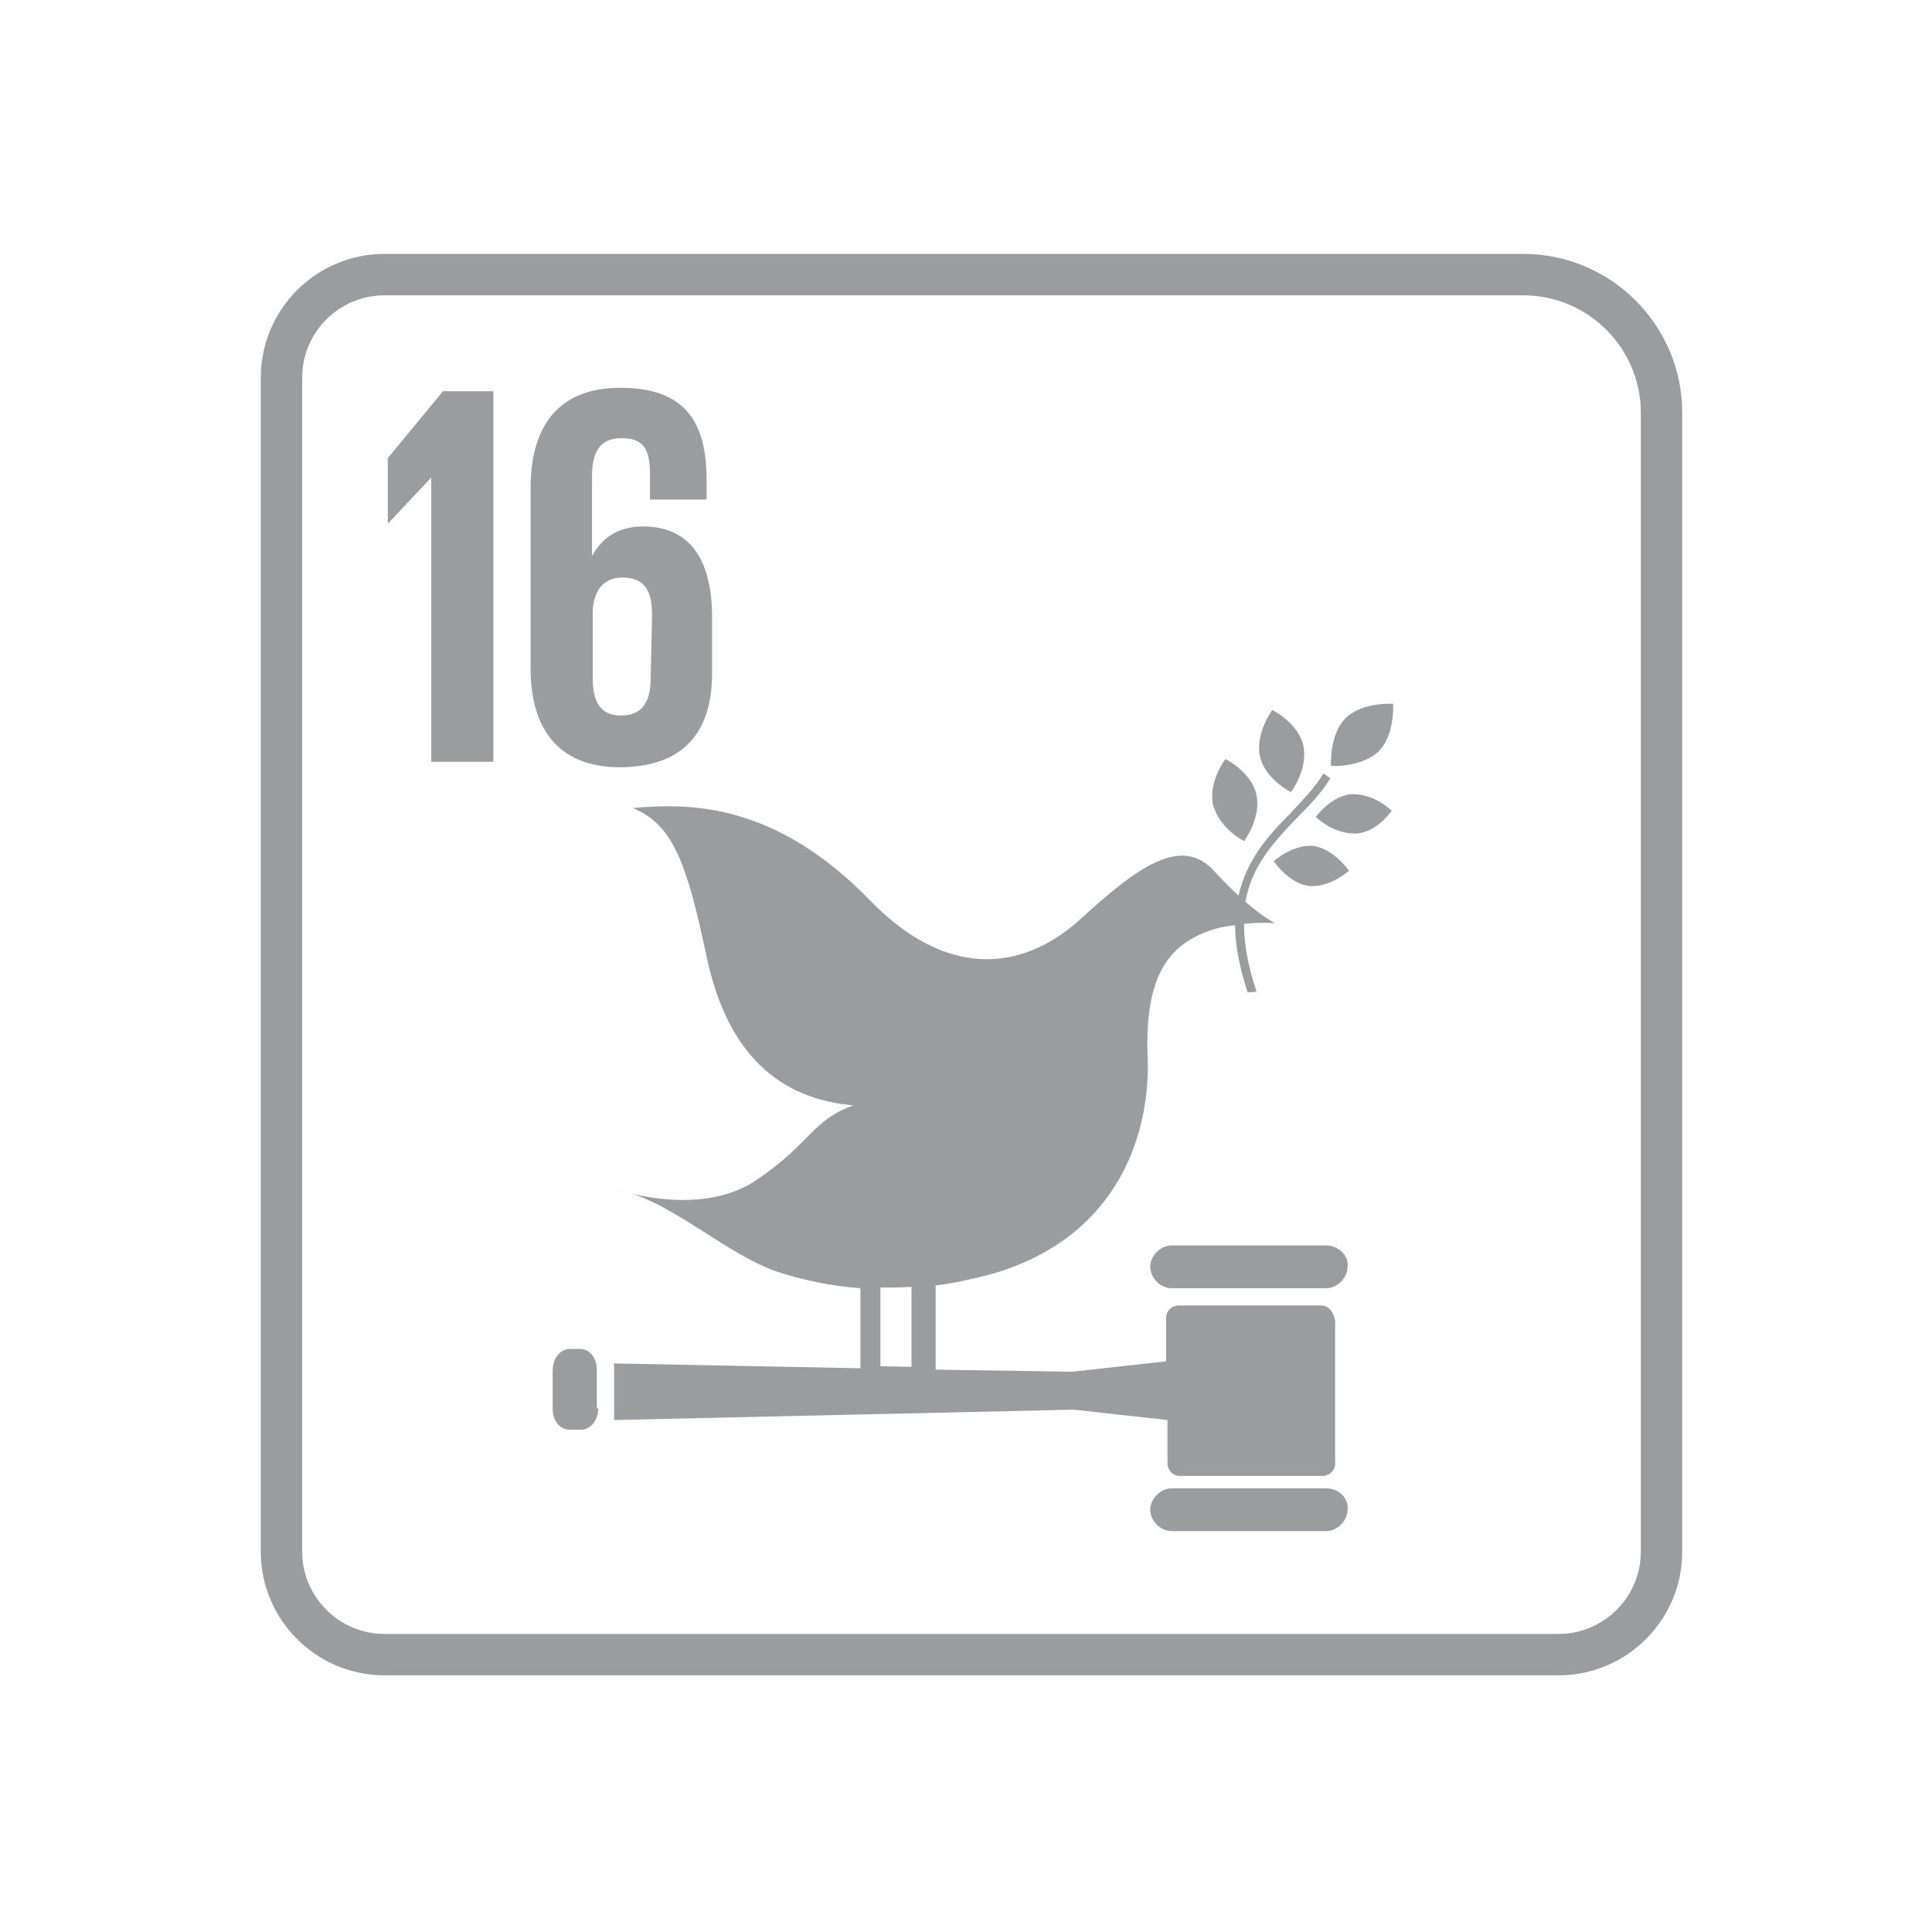 <?xml version="1.0" encoding="utf-8"?>
<!-- Generator: Adobe Illustrator 24.3.2, SVG Export Plug-In . SVG Version: 6.00 Build 0)  -->
<svg version="1.1" xmlns="http://www.w3.org/2000/svg" xmlns:xlink="http://www.w3.org/1999/xlink" x="0px" y="0px"
	 viewBox="0 0 280 280" style="enable-background:new 0 0 280 280;" xml:space="preserve">
<style type="text/css">
	.st0{fill:none;}
	.st1{fill:#9B9C9E;}
	.st2{display:none;}
	.st3{display:inline;fill:none;stroke:url(#SVGID_1_);stroke-width:6;stroke-miterlimit:10;}
	.st4{display:inline;fill:#9B9C9E;}
	.st5{display:inline;}
	.st6{fill:none;stroke:url(#SVGID_2_);stroke-width:6;stroke-miterlimit:10;}
	.st7{display:inline;fill:none;stroke:url(#SVGID_3_);stroke-width:6;stroke-miterlimit:10;}
	.st8{display:inline;fill:none;stroke:url(#SVGID_4_);stroke-width:6;stroke-miterlimit:10;}
	.st9{display:inline;fill:none;stroke:url(#SVGID_5_);stroke-width:6;stroke-miterlimit:10;}
	.st10{display:inline;fill:none;stroke:#9B9C9E;stroke-width:6;stroke-miterlimit:10;}
	.st11{fill:none;stroke:#9B9C9E;stroke-width:6;stroke-miterlimit:10;}
</style>
<pattern  x="-1.7" y="281.7" width="200" height="200" patternUnits="userSpaceOnUse" id="Unnamed_Pattern_10" viewBox="0 -200 200 200" style="overflow:visible;">
	<g>
		<rect y="-200" class="st0" width="200" height="200"/>
		<path class="st1" d="M0-185.1v170.2C0-6.7,6.7,0,14.9,0h170.2c8.2,0,14.9-6.7,14.9-14.9v-170.2c0-8.2-6.7-14.9-14.9-14.9H14.9
			C6.7-200,0-193.3,0-185.1z"/>
	</g>
</pattern>
<pattern  x="-1.7" y="281.7" width="200" height="200" patternUnits="userSpaceOnUse" id="Unnamed_Pattern_3" viewBox="0 -200 200 200" style="overflow:visible;">
	<g>
		<rect y="-200" class="st0" width="200" height="200"/>
		<path class="st1" d="M0-185.1v170.2C0-6.7,6.7,0,14.9,0h170.2c8.2,0,14.9-6.7,14.9-14.9v-170.2c0-8.2-6.7-14.9-14.9-14.9H14.9
			C6.7-200,0-193.3,0-185.1z"/>
	</g>
</pattern>
<pattern  x="-1.7" y="281.7" width="200" height="200" patternUnits="userSpaceOnUse" id="Unnamed_Pattern_4" viewBox="0 -200 200 200" style="overflow:visible;">
	<g>
		<rect y="-200" class="st0" width="200" height="200"/>
		<path class="st1" d="M0-185.1v170.2C0-6.7,6.7,0,14.9,0h170.2c8.2,0,14.9-6.7,14.9-14.9v-170.2c0-8.2-6.7-14.9-14.9-14.9H14.9
			C6.7-200,0-193.3,0-185.1z"/>
	</g>
</pattern>
<pattern  x="-1.7" y="281.7" width="200" height="200" patternUnits="userSpaceOnUse" id="Unnamed_Pattern_8" viewBox="0 -200 200 200" style="overflow:visible;">
	<g>
		<rect y="-200" class="st0" width="200" height="200"/>
		<path class="st1" d="M0-185.1v170.2C0-6.7,6.7,0,14.9,0h170.2c8.2,0,14.9-6.7,14.9-14.9v-170.2c0-8.2-6.7-14.9-14.9-14.9H14.9
			C6.7-200,0-193.3,0-185.1z"/>
	</g>
</pattern>
<pattern  x="-1.7" y="281.7" width="200" height="200" patternUnits="userSpaceOnUse" id="Unnamed_Pattern_9" viewBox="0 -200 200 200" style="overflow:visible;">
	<g>
		<rect y="-200" class="st0" width="200" height="200"/>
		<path class="st1" d="M0-185.1v170.2C0-6.7,6.7,0,14.9,0h170.2c8.2,0,14.9-6.7,14.9-14.9v-170.2c0-8.2-6.7-14.9-14.9-14.9H14.9
			C6.7-200,0-193.3,0-185.1z"/>
	</g>
</pattern>
<g id="frame">
	<g id="guides_bg">
		<rect class="st0" width="280" height="280"/>
		<rect class="st0" width="280" height="280"/>
	</g>
</g>
<g id="gsg3" class="st2">
	<pattern  id="SVGID_1_" xlink:href="#Unnamed_Pattern_10" patternTransform="matrix(1 0 0 1 -200.164 -0.164)">
	</pattern>
	<path class="st3" d="M55,40.1h170.2c8.2,0,14.9,6.7,14.9,14.9v170.2c0,8.2-6.7,14.9-14.9,14.9H55c-8.2,0-14.9-6.7-14.9-14.9V55
		C40.1,46.8,46.8,40.1,55,40.1z"/>
	<path class="st4" d="M71.6,111.5c9.1,0,13.1-4.8,13.1-12.3v-8c0-4.9-2.1-8.1-6.7-9.1c3.6-1.2,6.1-4.1,6.1-8.8v-4.7
		c0-7.6-3.6-12.3-11.9-12.3C63,56.5,59.8,62,59.8,70v4.8H68v-5.5C68,66,69,64,71.9,64c2.9,0,3.9,1.9,3.9,4.8v5.9
		c0,2.8-1.9,4.3-4.8,4.3h-3.5v6.9h3.9c3.2,0,4.5,1.5,4.5,4.3V99c0,2.8-1.3,4.8-4,4.8c-3.2,0-4.1-2-4.1-5.3v-7.6h-8.3v7.1
		C59.1,106.2,62.4,111.5,71.6,111.5"/>
	<path class="st4" d="M222.2,155.2c0-6.9-4.4-12.5-11.1-12.5c-3.3,0-7.5,3.7-9.5,5.9c-2.1-2.3-5.9-5.9-9.3-5.9
		c-6.7,0-11.4,5.6-11.4,12.5c0,3.5,1.3,6.5,3.5,8.8l17.1,17.1l17.1-17.1C220.7,161.8,222.2,158.8,222.2,155.2z"/>
	<path class="st4" d="M149.2,209.3c-1.5-0.1-2.6-1.1-2.7-2.3l-8.7-50.8l-13.2,24.5c-0.6,1.1-1.8,1.7-3.1,1.3
		c-1.2-0.1-2.1-1.2-2.3-2.4l-5.6-39.3l-10.2,23c-0.5,1.1-1.5,1.7-2.6,1.7H61c-1.5,0-2.9-1.2-2.9-2.9c0-1.5,1.2-2.9,2.9-2.9h38
		l13.6-30.2c0.5-1.2,1.7-1.8,2.9-1.7c1.2,0.1,2.3,1.2,2.4,2.4l5.7,40.5l13.1-24.2c0.6-1.1,1.7-1.7,2.9-1.3c1.2,0.1,2.1,1.1,2.3,2.3
		l8.1,47l29.4-97.6c0.2-1.1,1.3-2,2.4-2c1.2-0.1,2.3,0.6,2.7,1.5l15.5,32c0.6,1.3,0.1,3.1-1.3,3.8c-1.3,0.6-3.1,0.1-3.8-1.3
		l-12.4-25.6L152,206.9C151.5,208.6,150.4,209.3,149.2,209.3L149.2,209.3z"/>
</g>
<g id="gsg7" class="st2">
	<g class="st5">
		<pattern  id="SVGID_2_" xlink:href="#Unnamed_Pattern_9" patternTransform="matrix(1 0 0 1 -200.117 -0.185)">
		</pattern>
		<path class="st6" d="M60.2,40.1h160c11,0,20,9,20,20v160c0,11-9,20-20,20h-160c-11,0-20-9-20-20v-160
			C40.2,49.1,49.2,40.1,60.2,40.1z"/>
		<path class="st1" d="M60.7,64.3H75l-12.5,47.6h9.2l12.2-46.5v-8.5H60.7V64.3z"/>
		<path class="st1" d="M140.4,217.1c1.8,0,3.1-1.4,3.1-2.8v-16.3c0-1.4-1.4-2.8-3.1-2.8c-1.8,0-3.1,1.5-3.1,2.8v16.3
			C137.3,215.6,138.7,217.1,140.4,217.1"/>
		<path class="st1" d="M140,115c-20.7,0-37.4,16.8-37.4,37.4s16.8,37.4,37.4,37.4s37.4-16.8,37.4-37.4
			C177.5,131.6,160.8,115,140,115 M137.3,129.7c0-1.3,1.3-2.6,2.8-2.6s2.7,1.4,2.7,2.6v12.9c0,1.3-1.3,2.6-2.7,2.6
			c-1.5,0-2.8-1.4-2.8-2.6V129.7z M140,171.4c-10.8,0-19.5-8.7-19.5-19.5c0-8.7,5.7-16.2,13.7-18.5v7.3c-4.1,2-7,6.4-7,11.2
			c0,7,5.7,12.6,12.6,12.6c7,0,12.6-5.7,12.6-12.6c0-5-2.8-9.2-7-11.4v-7.3c7.9,2.4,13.7,9.8,13.7,18.5
			C159.5,162.7,150.9,171.4,140,171.4"/>
		<path class="st1" d="M97.3,151.9c0-1.8-1.4-3.1-2.8-3.1H77.9c-1.4,0-2.8,1.4-2.8,3.1c0,1.8,1.5,3.1,2.8,3.1h16.3
			C95.6,155.1,97.3,153.7,97.3,151.9"/>
		<path class="st1" d="M205.2,151.9c0-1.8-1.4-3.1-2.8-3.1h-16.3c-1.4,0-2.8,1.4-2.8,3.1c0,1.8,1.5,3.1,2.8,3.1h16.3
			C203.7,155.1,205.2,153.7,205.2,151.9"/>
		<path class="st1" d="M140,109.2c1.8,0,3.1-1.4,3.1-2.8V89.9c0-1.4-1.4-2.8-3.1-2.8c-1.8,0-3.1,1.5-3.1,2.8v16.2
			C137.1,107.5,138.5,109.2,140,109.2"/>
		<path class="st1" d="M102.8,130.7c0.8-1.4,0.1-3.4-0.9-4.1l-14.3-8c-1.3-0.6-3.2-0.3-4,1.3c-0.8,1.4-0.1,3.4,0.9,4.1l14.3,8
			C100,132.6,102,132.1,102.8,130.7"/>
		<path class="st1" d="M196.7,184.3c0.8-1.4,0.1-3.4-0.9-4.1l-14.3-8c-1.3-0.6-3.2-0.3-4,1.3c-0.8,1.4-0.1,3.4,0.9,4.1l14.3,8
			C193.9,186.2,195.8,185.8,196.7,184.3"/>
		<path class="st1" d="M161.5,114.6c1.4,0.8,3.3,0.1,4.1-0.9l8-14.3c0.6-1.3,0.3-3.2-1.3-4c-1.4-0.8-3.4-0.1-4.1,0.9l-8,14.3
			C159.5,112,160.1,113.9,161.5,114.6"/>
		<path class="st1" d="M107.7,208.5c1.4,0.8,3.3,0.1,4.1-0.9l8-14.3c0.6-1.3,0.3-3.2-1.3-4c-1.4-0.8-3.4-0.1-4.1,0.9l-8,14.3
			C105.8,205.7,106.3,207.5,107.7,208.5"/>
		<path class="st1" d="M118.7,114.8c1.4-0.8,1.9-2.8,1.3-4l-8-14.3c-0.6-1.3-2.7-1.9-4.1-0.9c-1.4,0.8-1.9,2.8-1.3,4.1l8,14.3
			C115.3,115,117.2,115.7,118.7,114.8"/>
		<path class="st1" d="M172.6,208.4c1.4-0.8,1.9-2.8,1.3-4l-8-14.3c-0.6-1.3-2.7-1.9-4.1-0.9c-1.4,0.8-1.9,2.8-1.3,4.1l8,14.3
			C169.1,208.7,171.2,209.3,172.6,208.4"/>
		<path class="st1" d="M177.3,130.5c0.8,1.4,2.8,1.9,4,1.3l14.3-8c1.3-0.6,1.9-2.7,0.9-4.1c-0.8-1.4-2.8-1.9-4.1-1.3l-14.3,8
			C177.1,127.1,176.5,129.1,177.3,130.5"/>
		<path class="st1" d="M83.8,184.4c0.8,1.4,2.8,1.9,4,1.3l14.3-8c1.3-0.6,1.9-2.7,0.9-4.1c-0.8-1.4-2.8-1.9-4.1-1.3l-14.3,8
			C83.5,181,82.9,183,83.8,184.4"/>
	</g>
</g>
<g id="gsg8" class="st2">
	<pattern  id="SVGID_3_" xlink:href="#Unnamed_Pattern_8" patternTransform="matrix(1 0 0 1 -1.675 -0.143)">
	</pattern>
	<path class="st7" d="M58.6,40.1h160c11,0,20,9,20,20v160c0,11-9,20-20,20h-160c-11,0-20-9-20-20v-160
		C38.6,49.1,47.6,40.1,58.6,40.1z"/>
	<path class="st4" d="M84.2,97.7v-6c0-5.2-1.9-8.9-6-10.8c3.6-1.9,5.3-4.9,5.3-9.3v-2.1c0-8.4-4.3-12.9-12.8-12.9
		c-8.3,0-12.5,4.5-12.5,12.9v2.1c0,4.3,1.6,7.6,5.2,9.3c-4.1,1.9-6,5.6-6,10.8v5.9c0,8.1,3.9,13.9,13.5,13.9
		C80.2,111.7,84.2,105.8,84.2,97.7 M66.6,68.8c0-3.3,1.2-5.2,4-5.2c2.9,0,4.1,1.9,4.1,5.2v3.6c0,3.3-1.2,5.2-4.1,5.2
		c-2.9,0-4-2-4-5.2V68.8z M75.1,98.7c0,3.3-1.2,5.6-4.5,5.6c-3.2,0-4.3-2.3-4.3-5.6v-8.8c0-3.3,1.2-5.5,4.3-5.5
		c3.3,0,4.5,2.3,4.5,5.5V98.7z"/>
	<path class="st4" d="M188,116.9L162,141.7c-0.9,0.9-1.4,1.8-1.4,3.7v69.3c0,0.8,0.6,1.4,1.4,1.4h26.8c0.8,0,1.4-0.6,1.4-1.4v-97.1
		C190.5,116.6,189.8,115.2,188,116.9"/>
	<path class="st4" d="M113.3,149.1l-26.1,24.8c-0.9,0.9-1.4,1.8-1.4,3.7v37.1c0,0.8,0.6,1.4,1.4,1.4H114c0.8,0,1.4-0.6,1.4-1.4
		v-64.8C115.7,148.9,115.1,147.5,113.3,149.1"/>
	<path class="st4" d="M200.1,87c0-0.1,0-0.5-0.1-0.6c-0.1-0.1-0.3-0.1-0.5-0.1h-0.1h-0.1l-19.8,4.5h-0.3c-0.1,0-0.3,0.1-0.3,0.1
		c-0.3,0.3-0.3,0.8,0,1.2l0.1,0.1l4.6,4.6l-45.1,45.1L117.6,121c-0.1-0.1-0.6-0.1-0.8,0l-5.8,5.8l-33.4,33.4c-0.1,0.1-0.1,0.6,0,0.8
		l5.8,5.8c0.1,0.1,0.6,0.1,0.8,0l33.1-32.9l15.1,15.1l5.8,5.8c0.1,0.1,0.6,0.1,0.8,0l51.1-51.1l4.7,4.7c0.3,0.3,0.8,0.3,1.2,0
		c0.1-0.1,0.1-0.3,0.1-0.5l4.5-20.3L200.1,87z"/>
	<path class="st4" d="M151,153.5l-12.5,12.7c-0.3,0.1-0.6,0.1-0.8,0l-11.4-11.6c-2-2-2.6-0.3-2.6,0.5v59.8c0,0.8,0.6,1.4,1.4,1.4
		H152c0.8,0,1.4-0.6,1.4-1.4v-60.7C153.3,153.1,152.6,151.5,151,153.5"/>
</g>
<g id="gsg9" class="st2">
	<pattern  id="SVGID_4_" xlink:href="#Unnamed_Pattern_4" patternTransform="matrix(1 0 0 1 159.958 -58.13)">
	</pattern>
	<path class="st8" d="M59.1,39.7h160c11,0,20,9,20,20v160c0,11-9,20-20,20h-160c-11,0-20-9-20-20v-160
		C39.1,48.7,48.1,39.7,59.1,39.7z"/>
	<path class="st4" d="M82.4,70.1c0-8.3-3.6-14.4-13.1-14.4c-9.6,0-13.2,5.3-13.2,13.6v8c0,8.8,3.5,13.2,10,13.2
		c3.9,0,6.1-1.9,7.5-4.3v11.6c0,3.3-1.3,5.5-4.5,5.5c-3.3,0-4.5-1.9-4.5-5.3v-3.6h-8.4v2.8c0,8,2.8,13.5,12.9,13.5
		c9.5,0,13.2-6.1,13.2-14.6L82.4,70.1z M73.4,78.5c-0.1,2.9-1.5,4.9-4.3,4.9c-3.2,0-4.3-1.9-4.3-5.5v-9.3c0-3.5,1.3-5.5,4.3-5.5
		s4.1,2,4.1,5.5v9.7h0.1V78.5z"/>
	<path class="st4" d="M197.7,163.4l-27.8-16.1v-32.1c0-0.7-0.2-1.3-1.1-1.6L140,96.9c-0.6-0.2-1.3-0.2-1.9,0l-28.8,16.6
		c-0.6,0.2-1.1,1.1-1.1,1.6v32.2l-27.8,15.9c-0.6,0.2-1.1,1.1-1.1,1.6v33.2c0,0.7,0.2,1.3,1.1,1.6l28.8,16.6
		c0.2,0.1,0.6,0.2,1.1,0.2c0.2,0,0.7-0.1,1.1-0.2l27.8-16.1l27.8,16.1c0.2,0.1,0.6,0.2,1.1,0.2s0.7-0.1,1.1-0.2l28.8-16.6
		c0.6-0.2,1.1-1.1,1.1-1.6V165C198.6,164.3,198.3,163.7,197.7,163.4L197.7,163.4z M137.1,195L114,181.5l23.2-13.4V195H137.1z
		 M164,148.4l-23.2,13.4v-26.6L164,148.4z M137.1,161.6l-23.2-13.4l23.2-13.4V161.6z M142.9,165l25.1-14.4l25.1,14.4L168,179.4
		L142.9,165z M165.9,145l-23.2-13.4l23.2-13.4V145z M135.2,131.7L112,145.2v-26.7L135.2,131.7z M108.3,211.7l-25.1-14.4v-28.8
		l25.1,14.3V211.7z M112.2,211.7v-26.6l23.2,13.4L112.2,211.7z M194.8,197.1l-25.1,14.4v-28.8l25.1-14.4V197.1z"/>
</g>
<g id="gsg11" class="st2">
	<pattern  id="SVGID_5_" xlink:href="#Unnamed_Pattern_3" patternTransform="matrix(1 0 0 1 321.129 -91.997)">
	</pattern>
	<path class="st9" d="M60.6,41.1h160c11,0,20,9,20,20v160c0,11-9,20-20,20h-160c-11,0-20-9-20-20v-160
		C40.6,50.1,49.6,41.1,60.6,41.1z"/>
	<path class="st4" d="M55,67.9v9.7l6.6-6.8v42.1h9.3v-55h-7.5L55,67.9z"/>
	<path class="st4" d="M76.1,67.9v9.7h0.3l6.4-6.8v42.1h9.3v-55h-7.5L76.1,67.9z"/>
	<path class="st4" d="M64.7,189.6h0.2h33.8c0.5,0,0.8-0.5,0.8-0.8c0-0.2-0.1-0.5-0.2-0.6l-16.9-22l-0.1-0.1
		c-0.1-0.1-0.5-0.2-0.6-0.2s-0.5,0.1-0.6,0.2l-0.1,0.1l-0.1,0.1L64.3,188l-0.2,0.2c-0.1,0.1-0.1,0.2-0.1,0.5
		C63.8,189.2,64.3,189.6,64.7,189.6z"/>
	<path class="st4" d="M98.6,192.7H64.4c-0.5,0-0.8,0.5-0.8,0.8v26.8c0,0.5,0.5,0.8,0.8,0.8h11v-16.8c0-0.5,0.5-0.8,0.8-0.8h10.1
		c0.5,0,0.8,0.5,0.8,0.8V221h11.2c0.5,0,0.8-0.5,0.8-0.8v-26.8C99.5,193.1,99.2,192.7,98.6,192.7L98.6,192.7z"/>
	<path class="st4" d="M216.8,185.7H183c-0.5,0-0.8,0.5-0.8,0.8v34.1c0,0.5,0.5,0.8,0.8,0.8h33.8c0.5,0,0.8-0.5,0.8-0.8v-34.1
		C217.6,186.1,217.4,185.7,216.8,185.7 M198.3,208.1c0,0.5-0.5,0.8-0.8,0.8h-10.1c-0.5,0-0.8-0.5-0.8-0.8v-6.2
		c0-0.5,0.5-0.8,0.8-0.8h10.1c0.5,0,0.8,0.5,0.8,0.8V208.1z M198.3,196.7c0,0.5-0.5,0.8-0.8,0.8h-10.1c-0.5,0-0.8-0.5-0.8-0.8v-6.2
		c0-0.5,0.5-0.8,0.8-0.8h10.1c0.5,0,0.8,0.5,0.8,0.8V196.7z M213.9,208.1c0,0.5-0.5,0.8-0.8,0.8H203c-0.5,0-0.8-0.5-0.8-0.8v-6.2
		c0-0.5,0.5-0.8,0.8-0.8h10.1c0.5,0,0.8,0.5,0.8,0.8V208.1z M213.9,196.7c0,0.5-0.5,0.8-0.8,0.8H203c-0.5,0-0.8-0.5-0.8-0.8v-6.2
		c0-0.5,0.5-0.8,0.8-0.8h10.1c0.5,0,0.8,0.5,0.8,0.8V196.7z"/>
	<path class="st4" d="M138.1,106.4h-33c-0.5,0-0.8,0.5-0.8,0.8v113.2c0,0.5,0.5,0.8,0.8,0.8h33.1c0.5,0,0.8-0.5,0.8-0.8V107.3
		C139,106.7,138.7,106.4,138.1,106.4 M118.5,208.3c0,0.2-0.1,0.5-0.5,0.5h-7.6c-0.2,0-0.5-0.1-0.5-0.5v-8.5c0-0.2,0.1-0.5,0.5-0.5
		h7.6c0.2,0,0.5,0.1,0.5,0.5V208.3z M118.5,188.8c0,0.2-0.1,0.5-0.5,0.5h-7.6c-0.2,0-0.5-0.1-0.5-0.5v-8.5c0-0.2,0.1-0.5,0.5-0.5
		h7.6c0.2,0,0.5,0.1,0.5,0.5V188.8z M118.5,169.4c0,0.2-0.1,0.5-0.5,0.5h-7.6c-0.2,0-0.5-0.1-0.5-0.5v-8.5c0-0.2,0.1-0.5,0.5-0.5
		h7.6c0.2,0,0.5,0.1,0.5,0.5V169.4z M118.5,150.2c0,0.2-0.1,0.5-0.5,0.5h-7.6c-0.2,0-0.5-0.1-0.5-0.5v-8.5c0-0.2,0.1-0.5,0.5-0.5
		h7.6c0.2,0,0.5,0.1,0.5,0.5V150.2z M118.5,130.7c0,0.2-0.1,0.5-0.5,0.5h-7.6c-0.2,0-0.5-0.1-0.5-0.5v-8.5c0-0.2,0.1-0.5,0.5-0.5
		h7.6c0.2,0,0.5,0.1,0.5,0.5V130.7z M133.3,208.3c0,0.2-0.1,0.5-0.5,0.5h-7.6c-0.2,0-0.5-0.1-0.5-0.5v-8.5c0-0.2,0.1-0.5,0.5-0.5
		h7.6c0.2,0,0.5,0.1,0.5,0.5V208.3z M133.3,188.8c0,0.2-0.1,0.5-0.5,0.5h-7.6c-0.2,0-0.5-0.1-0.5-0.5v-8.5c0-0.2,0.1-0.5,0.5-0.5
		h7.6c0.2,0,0.5,0.1,0.5,0.5V188.8z M133.3,169.4c0,0.2-0.1,0.5-0.5,0.5h-7.6c-0.2,0-0.5-0.1-0.5-0.5v-8.5c0-0.2,0.1-0.5,0.5-0.5
		h7.6c0.2,0,0.5,0.1,0.5,0.5V169.4z M133.3,150.2c0,0.2-0.1,0.5-0.5,0.5h-7.6c-0.2,0-0.5-0.1-0.5-0.5v-8.5c0-0.2,0.1-0.5,0.5-0.5
		h7.6c0.2,0,0.5,0.1,0.5,0.5V150.2z M133.3,130.7c0,0.2-0.1,0.5-0.5,0.5h-7.6c-0.2,0-0.5-0.1-0.5-0.5v-8.5c0-0.2,0.1-0.5,0.5-0.5
		h7.6c0.2,0,0.5,0.1,0.5,0.5V130.7z"/>
	<path class="st4" d="M217.6,182.3c0,0.5-0.2,0.7-0.7,0.7h-34.1c-0.5,0-0.7-0.2-0.7-0.7v-6.8c0-0.5,0.2-0.7,0.7-0.7h34.1
		c0.5,0,0.7,0.2,0.7,0.7V182.3z"/>
	<path class="st4" d="M178.1,127.7c-0.1-0.5-0.5-0.6-0.8-0.6c-0.1,0-0.2,0-0.5,0.1l-0.2,0.2L144,168.9l-0.1,0.1
		c-0.1,0.1-0.2,0.5-0.2,0.7v50.7c0,0.5,0.5,0.8,0.8,0.8h33.1c0.5,0,0.8-0.5,0.8-0.8v-92.4C178.4,127.9,178.4,127.8,178.1,127.7z
		 M164.5,150.2l0.2-0.2c2.3-2.8,5.9-7.5,7.7-9.8l0.2-0.2c0.1-0.1,0.5-0.2,0.7-0.2c0.5,0,0.8,0.2,0.8,0.7v0.5v0.2v9.8
		c0,0.6-0.5,0.8-0.8,1h-7.7h-0.5c-0.6,0-0.8-0.5-0.8-1C164.3,150.5,164.3,150.3,164.5,150.2L164.5,150.2z M159.3,207.9
		c0,0.5-0.5,0.8-0.8,0.8h-10c-0.5,0-0.8-0.5-0.8-0.8v-6.1c0-0.5,0.5-0.8,0.8-0.8h9.9c0.5,0,0.8,0.5,0.8,0.8v6.1H159.3z M159.3,196.7
		c0,0.5-0.5,0.8-0.8,0.8h-10c-0.5,0-0.8-0.5-0.8-0.8v-6.2c0-0.5,0.5-0.8,0.8-0.8h9.9c0.5,0,0.8,0.5,0.8,0.8v6.2H159.3z M159.3,185.2
		c0,0.5-0.5,0.8-0.8,0.8h-10c-0.5,0-0.8-0.5-0.8-0.8V179c0-0.5,0.5-0.8,0.8-0.8h9.9c0.5,0,0.8,0.5,0.8,0.8v6.2H159.3z M159.4,160.1
		v0.2v13.3c0,0.5-0.5,0.8-0.8,0.8h-9.9c-0.5,0-0.8-0.5-0.8-0.8v-1.7c0-0.1,0-0.1,0-0.2c0,0,0,0,0-0.1c0,0,0-0.1,0.1-0.1
		c0,0,0-0.1,0.1-0.1c1.2-1.8,6.9-8.8,9.3-11.7l0.2-0.2c0.1-0.1,0.5-0.2,0.7-0.2c0.5,0,0.8,0.2,0.8,0.7v0.5L159.4,160.1z
		 M174.5,207.9c0,0.5-0.5,0.8-0.8,0.8h-9.9c-0.5,0-0.8-0.5-0.8-0.8v-6.1c0-0.5,0.5-0.8,0.8-0.8h9.9c0.5,0,0.8,0.5,0.8,0.8V207.9z
		 M174.5,196.7c0,0.5-0.5,0.8-0.8,0.8h-9.9c-0.5,0-0.8-0.5-0.8-0.8v-6.2c0-0.5,0.5-0.8,0.8-0.8h9.9c0.5,0,0.8,0.5,0.8,0.8V196.7z
		 M174.5,185.2c0,0.5-0.5,0.8-0.8,0.8h-9.9c-0.5,0-0.8-0.5-0.8-0.8V179c0-0.5,0.5-0.8,0.8-0.8h9.9c0.5,0,0.8,0.5,0.8,0.8V185.2z
		 M174.5,173.8c0,0.5-0.5,0.8-0.8,0.8h-9.9c-0.5,0-0.8-0.5-0.8-0.8v-6.2c0-0.5,0.5-0.8,0.8-0.8h9.9c0.5,0,0.8,0.5,0.8,0.8V173.8z
		 M174.5,162.4c0,0.5-0.5,0.8-0.8,0.8h-9.9c-0.5,0-0.8-0.5-0.8-0.8v-6.2c0-0.5,0.5-0.8,0.8-0.8h9.9c0.5,0,0.8,0.5,0.8,0.8V162.4z"/>
</g>
<g id="gsg12" class="st2">
	<path class="st10" d="M60,40.2h160c11,0,20,9,20,20v160c0,11-9,20-20,20H60c-11,0-20-9-20-20v-160C40,49.2,49,40.2,60,40.2z"/>
	<path class="st4" d="M61.6,69.7L61.6,69.7l0.1,41.6h9V57.1h-7.1l-8.5,9.8v9.5h0.1L61.6,69.7z"/>
	<path class="st4" d="M76.4,68.2v6.6h8.3V68c0-3.4,1.6-4.2,3.5-4.2c1.9,0,3.4,0.7,3.4,4v4.6c0,4.6-0.3,6.2-3.4,9.4L83,87.3
		c-5,5.4-6.8,8.9-6.8,14.2v10.1h23.7v-7.5h-15v-2.5c0-4.2,1.5-5.9,3.9-8.3l5.9-6.2c4.7-5,5.6-8.2,5.6-13.7V68
		c0-7.6-3.6-11.4-11.8-11.4C80.3,56.4,76.4,60.7,76.4,68.2"/>
	<path class="st4" d="M204.7,137.4c-9.5-7.5-20.8-8.2-25.3-8.2c-2.3,0-4.5,0.1-6,0.6l-0.6,0.1c-6,1.4-16,3.7-27.8,18.3l-0.2,0.5
		c-0.1,0.2-0.2,0.6-0.2,0.8c0,0.2,0,0.6,0.1,0.7l0.2,0.5c1.9,3.1,3.5,6,4.8,8.4c0.5,0.8,1.7,1.2,2.4,0.2c0.1-0.1,0.1-0.2,0.2-0.2
		c10.1-14,18-15.9,23.2-17.1l0.6-0.1c0.7-0.1,1.9-0.2,3.1-0.2c2.4,0,10.8,0.5,17.4,5.6c5.9,4.6,8.8,12,8.8,21.9
		c0,16.7-8.1,23.2-14.9,25.7c-2.6,1-5.3,1.4-8.2,1.4c-7,0-12.4-2.8-12.4-2.9l-0.5-0.2c-5.8-2.6-14.6-7.8-22.8-24.4
		c-16.8-33.9-31-37-40.4-39.2l-0.5-0.1c-0.7-0.1-2.8-0.6-6-0.6c-5.5,0-15.9,1-24.8,8.2c-6,4.9-13.5,14.4-13.5,31.7
		c0,10.7,2.2,17.6,7.8,25c1,1.4,10.8,14,29.6,14c2.8,0,5.6-0.2,8.5-0.8c3.5-0.7,8.7-2.3,14.6-6.6l4.9,4.5c0.6,0.5,1.4,0.5,2-0.1
		c0.2-0.2,0.5-0.6,0.2-0.8l3.7-23.6V180c0-0.5-0.1-0.7-0.5-1c-0.2-0.2-0.6-0.5-1-0.5l-23,6.4h-0.5c-0.2,0-0.6,0.1-0.7,0.5
		c-0.2,0.2-0.5,0.7-0.5,1c0,0.5,0.1,0.7,0.5,1l4.8,4.3c-2.4,1.6-5.1,2.6-7.3,3c-2,0.5-4.1,0.6-6,0.6c-13,0-19.4-8.5-19.6-8.9
		l-0.1-0.1c-3.9-5.2-5.3-9.6-5.3-17.4c0-10,2.9-17.4,8.7-22.1c6.5-5.2,14.7-5.5,17.1-5.5c1.3,0,2.4,0.1,3.1,0.2l0.6,0.1
		c7.5,1.7,17.8,4.1,32,32.6c7.5,15.2,16.8,25,28.7,30.2c1.4,0.7,8.7,4.2,18.2,4.2c4.3,0,8.7-0.7,12.7-2.3c7-2.6,23-11.4,23-37.5
		C218.5,151.9,211,142.4,204.7,137.4L204.7,137.4z"/>
</g>
<g id="gsg16_1_">
	<path class="st11" d="M55.7,39.8h165.1c11,0,20,9,20,20v165.1c0,8.2-6.7,14.9-14.9,14.9H55.7c-8.2,0-14.9-6.7-14.9-14.9V54.7
		C40.8,46.5,47.5,39.8,55.7,39.8z"/>
	<path class="st1" d="M56.2,66.4v9.4h0.1l6.2-6.6v41.2h9V56.7h-7.3L56.2,66.4z"/>
	<path class="st1" d="M103.2,97.5v-8c0-8.8-3.5-13.2-10-13.2c-3.9,0-6.1,1.9-7.4,4.3V69.1c0-3.3,0.9-5.6,4.3-5.6s4.1,1.9,4.1,5.3
		v3.6h8.2v-2.8c0-8-2.7-13.4-12.5-13.4c-9.4,0-13,6.1-13,14.5v26.2c0,8.2,3.6,14.3,13,14.3C99.5,111.1,103.2,105.7,103.2,97.5
		 M94.3,98.3c0,3.5-1.3,5.4-4.3,5.4s-4.1-2-4.1-5.4v-9.7c0.1-2.9,1.5-4.9,4.3-4.9c3.2,0,4.3,1.9,4.3,5.4L94.3,98.3z"/>
	<g>
		<path class="st1" d="M184.4,102.9c0,0-2.5,3.3-1.8,6.7c0.7,3.3,4.5,5.2,4.5,5.2s2.5-3.3,1.8-6.7
			C188.2,104.8,184.4,102.9,184.4,102.9"/>
		<path class="st1" d="M180.3,121.9c0,0,2.5-3.3,1.8-6.7c-0.7-3.3-4.5-5.2-4.5-5.2s-2.5,3.3-1.8,6.6
			C176.7,120.1,180.3,121.9,180.3,121.9"/>
		<path class="st1" d="M190.7,118.4c0,0,2.5,2.5,5.8,2.4c3-0.1,5.2-3.3,5.2-3.3s-2.5-2.5-5.8-2.4
			C192.9,115.3,190.7,118.4,190.7,118.4"/>
		<path class="st1" d="M195,104.1c-2.4,2.4-2.1,6.9-2.1,6.9s4.3,0.3,6.9-2.1c2.4-2.4,2.1-6.9,2.1-6.9S197.4,101.7,195,104.1"/>
		<path class="st1" d="M189.7,128.4c3,0.3,5.8-2.2,5.8-2.2s-2.1-3.1-5.1-3.6c-3-0.3-5.8,2.2-5.8,2.2S186.7,128,189.7,128.4"/>
		<path class="st1" d="M192.2,180.5h-22.4c-1.6,0-3.1,1.5-3.1,3.1c0,1.6,1.5,3.1,3.1,3.1h22.4c1.6,0,3.1-1.5,3.1-3.1
			C195.5,182,194,180.5,192.2,180.5"/>
		<path class="st1" d="M192.2,215.7h-22.4c-1.6,0-3.1,1.5-3.1,3.1s1.5,3.1,3.1,3.1h22.4c1.6,0,3.1-1.5,3.1-3.1
			C195.5,217.1,194,215.7,192.2,215.7"/>
		<path class="st1" d="M91,172.9c-0.6-0.1-1-0.3-1.5-0.3C89.7,172.6,90.1,172.7,91,172.9"/>
		<path class="st1" d="M191.5,189.2h-20.7c-0.9,0-1.8,0.7-1.8,1.8v6.3l-13.6,1.5l-19.8-0.3v-12.2c2.5-0.3,5.2-0.9,7.9-1.6
			c19.1-5.4,23.4-21.2,22.8-32.1c-0.3-11.2,3.1-15.4,8.4-17.5c1.5-0.6,3-0.9,4.3-1c0,2.8,0.6,6,1.8,9.7c0.3,0,0.9,0,1.3-0.1
			c-1.3-3.9-1.8-7-1.8-9.8c2.5-0.3,4.5-0.1,4.5-0.1s-1.8-0.9-4.3-3.1c0.9-5.2,4-8.5,7.2-11.9c1.8-1.8,3.7-3.7,5.1-6l-1-0.7
			c-1.3,2.2-3.1,3.9-4.8,5.8c-3.1,3.1-6.3,6.6-7.5,11.9c-1-0.9-2.2-2.1-3.3-3.3c-4.6-5.4-10.7-1.5-19.6,6.7
			c-8.7,7.9-19.6,8.4-30.3-2.5c-14-14.5-26.4-14.3-34.6-13.6c5.8,2.4,7.8,7.8,10.7,21.5c3,14.3,10.7,20.7,21.3,21.6
			c-6,2.1-6.1,5.4-13.9,10.7c-6.1,4.3-14.6,3-18.2,2.1c6.6,2.1,13.9,8.7,20.7,11.2c3.9,1.3,8.2,2.2,12.4,2.5v11.6l-35.7-0.7v8.2
			l66.6-1.5l13.6,1.5v6.3c0,0.9,0.7,1.8,1.8,1.8h20.7c0.9,0,1.8-0.7,1.8-1.8v-20.7C193.2,189.9,192.4,189.2,191.5,189.2L191.5,189.2
			z M127.6,186.6c1.5,0,3,0,4.5-0.1v11.6l-4.5-0.1V186.6z"/>
		<path class="st1" d="M86.7,204.1c0,1.6-1,3.1-2.5,3.1h-1.6c-1.5,0-2.5-1.3-2.5-3.1v-5.5c0-1.6,1-3.1,2.5-3.1H84
			c1.5,0,2.5,1.3,2.5,3.1v5.5H86.7z"/>
	</g>
</g>
</svg>
